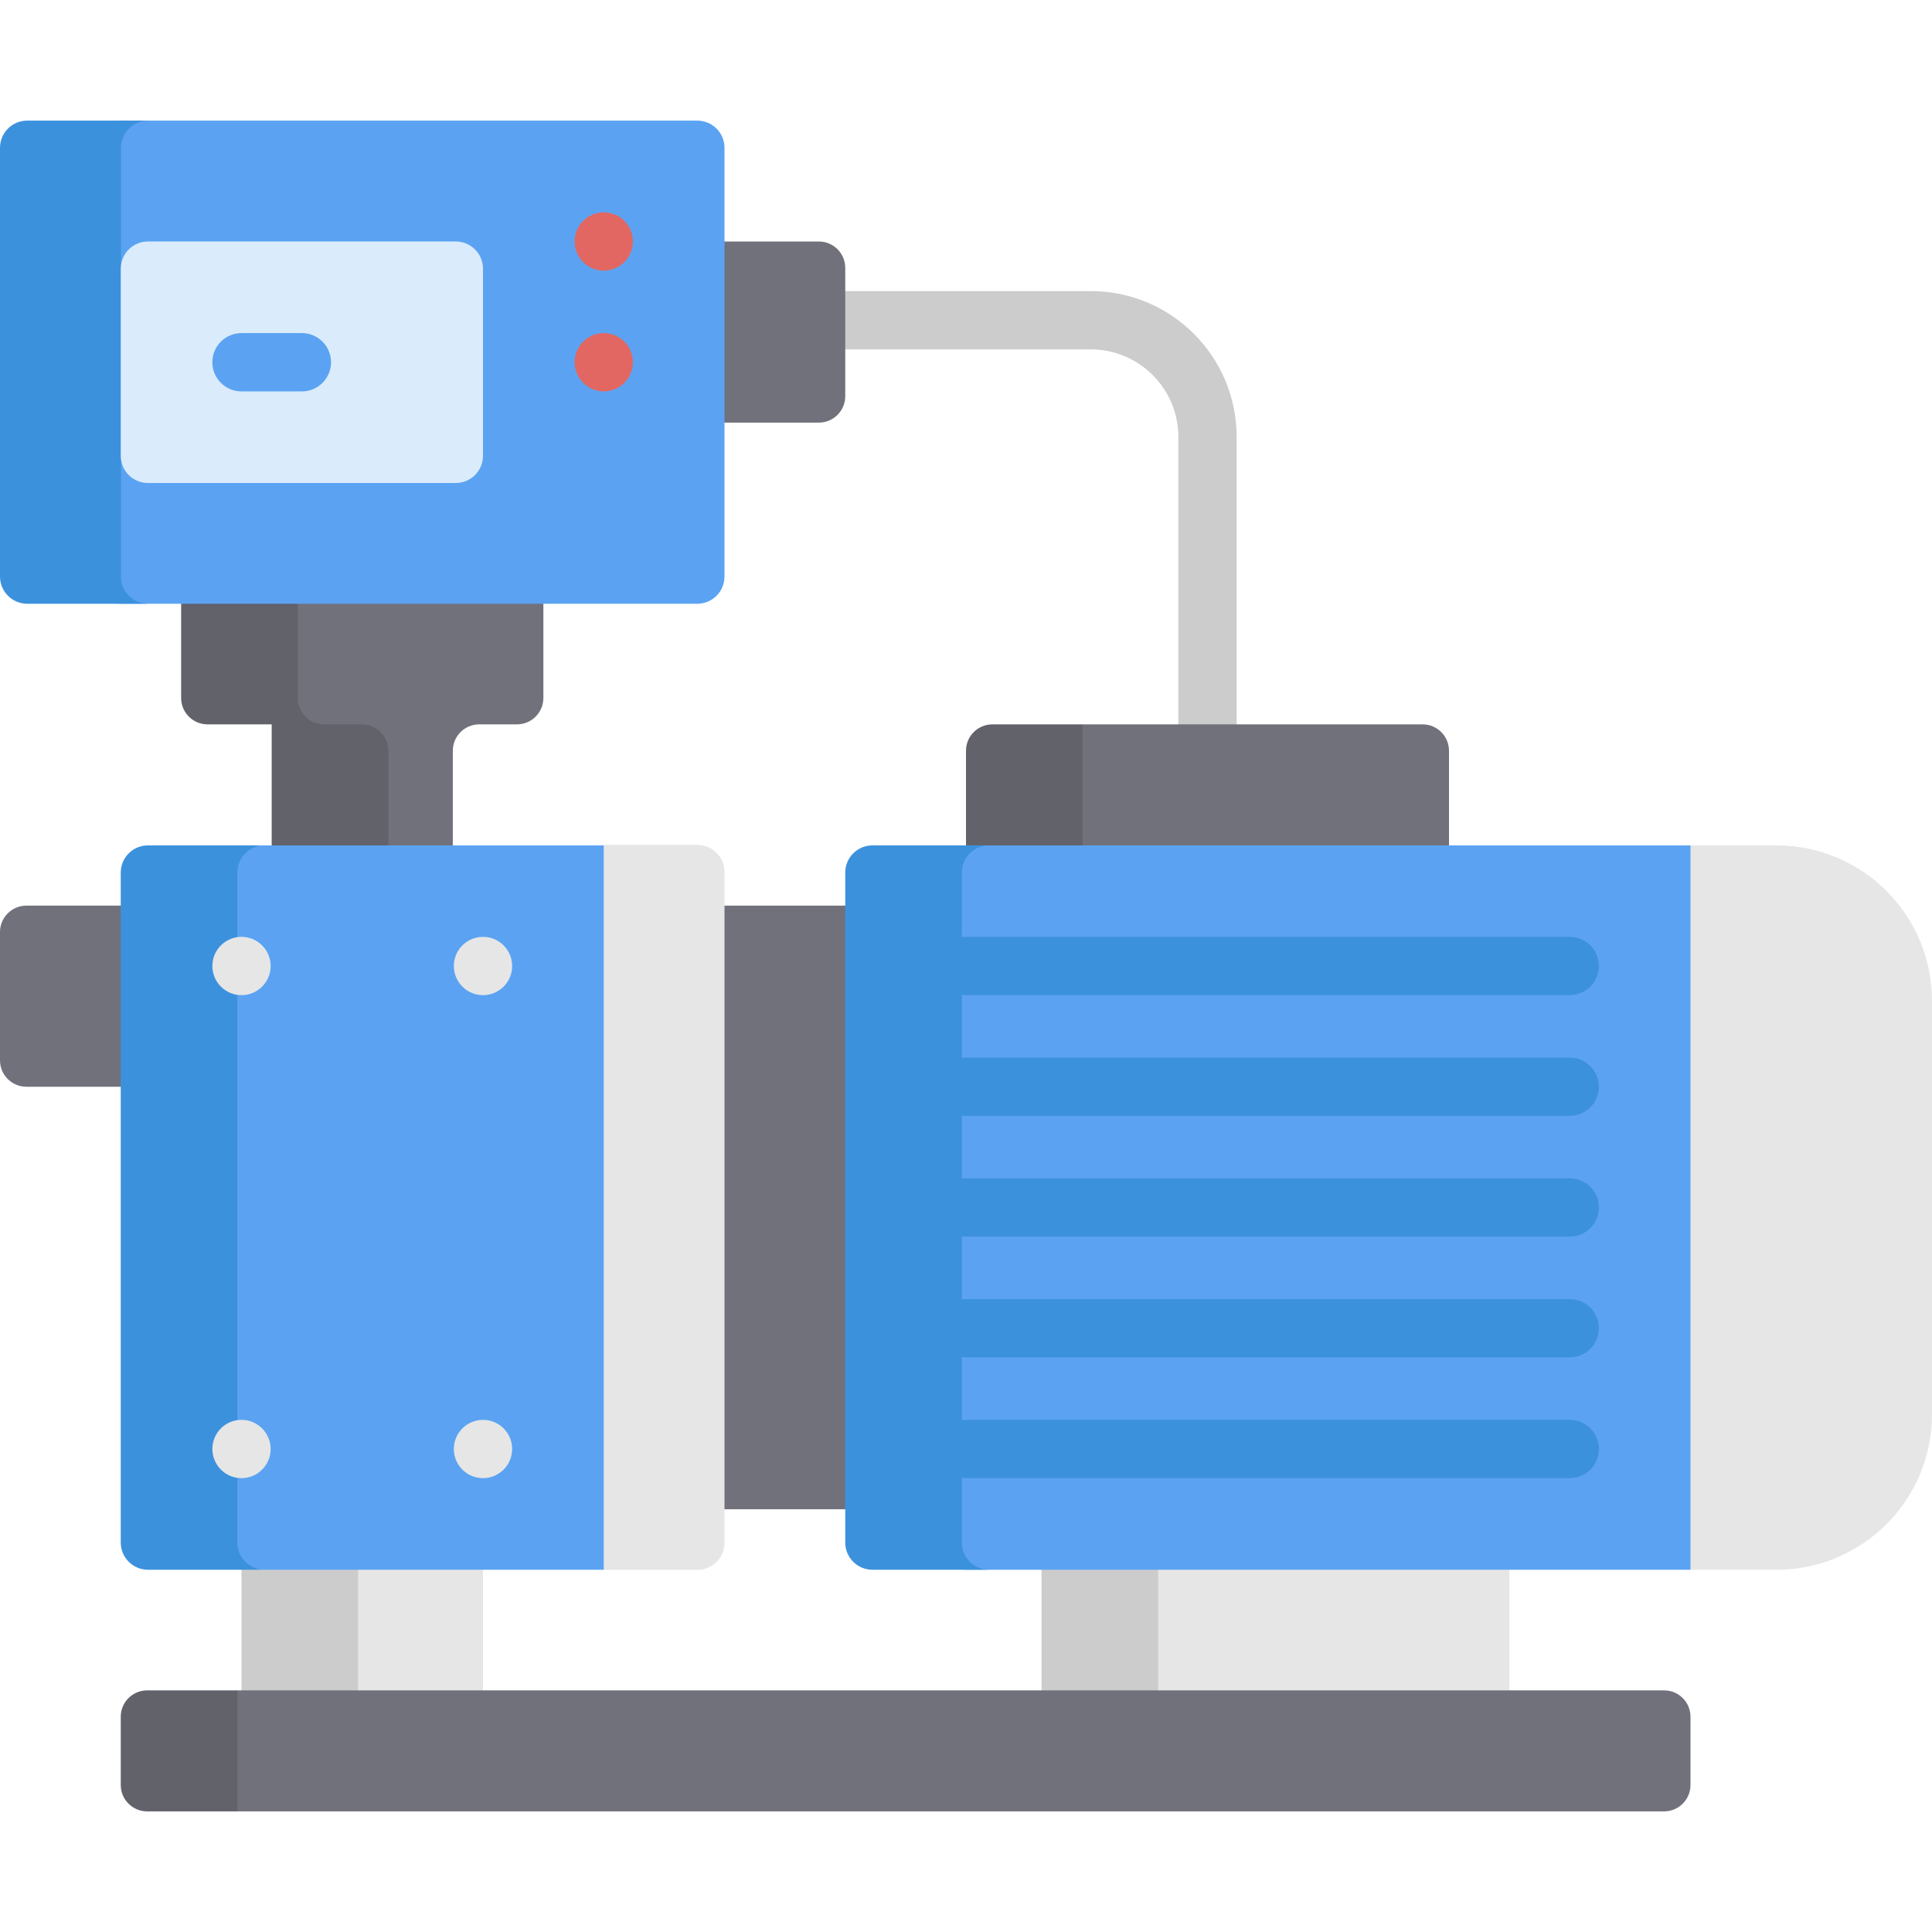 <svg id="Capa_1" enable-background="new 0 0 512 512" height="512" viewBox="0 0 512 512" width="512" xmlns="http://www.w3.org/2000/svg"><g><g><path d="m312.273 115.774v91.986c0 4.267 3.459 7.726 7.726 7.726s7.726-3.459 7.726-7.726v-91.986c0-21.302-17.33-38.632-38.632-38.632h-81.641c-4.268 0-7.726 3.459-7.726 7.726s3.459 7.726 7.726 7.726h81.641c12.782.001 23.18 10.399 23.18 23.18z" fill="#ccc"/><path d="m400 458.947h-93.08l-15.452-26.983 15.452-29.677h93.08z" fill="#e6e6e6"/><path d="m276.015 402.287h30.906v56.66h-30.906z" fill="#ccc"/><path d="m128 462.038h-33.094l-15.453-31.421 15.453-30.39h33.094z" fill="#e6e6e6"/><path d="m64 400.227h30.906v61.811h-30.906z" fill="#ccc"/><path d="m181.826 240h52.54v159.964h-52.54z" fill="#71717c"/><path d="m184.789 416.036h-24.789l-20.411-29.202v-133.925l20.411-29.018h24.789c3.983 0 7.211 3.229 7.211 7.211v177.723c0 3.983-3.229 7.211-7.211 7.211z" fill="#e6e6e6"/><path d="m144 160-49.74-20.411-31.354 20.411v17.304l16 14.66 8 50.644h33.094v-43.644c0-3.866 3.134-7 7-7h10c3.866 0 7-3.134 7-7z" fill="#71717c"/><path d="m78.906 184.964v-24.964l31.368-13.84-16.013-6.571-46.261 20.411v24.964c0 3.866 3.134 7 7 7h17v50.644h30.906v-43.644c0-3.866-3.134-7-7-7h-10c-3.866 0-7-3.134-7-7z" fill="#62626b"/><path d="m49.962 288h-42.962c-3.866 0-7-3.134-7-7v-34c0-3.866 3.134-7 7-7h42.962z" fill="#71717c"/><path d="m470.792 416h-22.792l-21.734-25.855v-137.136l21.734-28.973h22.792c22.758 0 41.208 18.449 41.208 41.208v109.549c0 22.758-18.449 41.207-41.208 41.207z" fill="#e6e6e6"/><path d="m384 240h-97.094l-15.453-24.018 15.453-24.018h90.094c3.866 0 7 3.134 7 7z" fill="#71717c"/><path d="m256 198.964v41.036h30.906v-48.036h-23.906c-3.866 0-7 3.134-7 7z" fill="#62626b"/><path d="m217 112h-35.038v-48h35.038c3.866 0 7 3.134 7 7v34c0 3.866-3.134 7-7 7z" fill="#71717c"/><path d="m160 416h-89.883c-3.983 0-22.664-3.229-22.664-7.211v-177.542c0-3.983 18.681-7.211 22.664-7.211h89.883z" fill="#5ba3f2"/><path d="m62.906 408.789v-177.542c0-3.983 3.229-7.211 7.211-7.211h-30.906c-3.983 0-7.211 3.229-7.211 7.211v177.542c0 3.983 3.229 7.211 7.211 7.211h30.906c-3.983 0-7.211-3.229-7.211-7.211z" fill="#3c91dd"/><path d="m448 416h-192c-3.983 0-16.547-3.229-16.547-7.211v-177.542c0-3.983 12.564-7.211 16.547-7.211h192z" fill="#5ba3f2"/><path d="m254.906 408.789v-177.542c0-3.983 3.229-7.211 7.211-7.211h-30.906c-3.983 0-7.211 3.229-7.211 7.211v177.542c0 3.983 3.229 7.211 7.211 7.211h30.906c-3.983 0-7.211-3.229-7.211-7.211z" fill="#3c91dd"/><path d="m184.789 160h-152.789c-3.983 0-19.574-3.229-19.574-7.211v-113.614c0-3.983 15.591-7.211 19.574-7.211h152.789c3.983 0 7.211 3.229 7.211 7.211v113.614c0 3.982-3.229 7.211-7.211 7.211z" fill="#5ba3f2"/><path d="m32.064 152.789v-113.614c0-3.983 3.229-7.211 7.211-7.211h-32.064c-3.982 0-7.211 3.228-7.211 7.211v113.614c0 3.982 3.229 7.211 7.211 7.211h32.064c-3.982 0-7.211-3.229-7.211-7.211z" fill="#3c91dd"/><path d="m120.789 128h-81.578c-3.983 0-7.211-3.229-7.211-7.211v-49.578c0-3.982 3.229-7.211 7.211-7.211h81.577c3.983 0 7.211 3.229 7.211 7.211v49.577c.001 3.983-3.228 7.212-7.21 7.212z" fill="#daebfb"/><path d="m441 480.036h-378.094l-14.906-16 14.906-16.073h378.094c3.866 0 7 3.134 7 7v18.073c0 3.866-3.134 7-7 7z" fill="#71717c"/><path d="m32 454.964v18.073c0 3.866 3.134 7 7 7h23.906v-32.073h-23.906c-3.866 0-7 3.134-7 7z" fill="#62626b"/><g fill="#3c91dd"><path d="m248.274 256c0 4.267 3.459 7.726 7.726 7.726h160c4.268 0 7.726-3.459 7.726-7.726s-3.459-7.726-7.726-7.726h-160c-4.268 0-7.726 3.459-7.726 7.726z"/><path d="m416 280.273h-160c-4.268 0-7.726 3.459-7.726 7.726s3.459 7.726 7.726 7.726h160c4.268 0 7.726-3.459 7.726-7.726.001-4.266-3.458-7.726-7.726-7.726z"/><path d="m416 312.274h-160c-4.268 0-7.726 3.459-7.726 7.726s3.459 7.726 7.726 7.726h160c4.268 0 7.726-3.459 7.726-7.726.001-4.267-3.458-7.726-7.726-7.726z"/><path d="m416 344.273h-160c-4.268 0-7.726 3.459-7.726 7.726s3.459 7.726 7.726 7.726h160c4.268 0 7.726-3.459 7.726-7.726.001-4.266-3.458-7.726-7.726-7.726z"/><path d="m416 376.274h-160c-4.268 0-7.726 3.459-7.726 7.726s3.459 7.726 7.726 7.726h160c4.268 0 7.726-3.459 7.726-7.726.001-4.267-3.458-7.726-7.726-7.726z"/></g><path d="m159.998 56.275c-4.3 0-7.728 3.512-7.728 7.729 0 4.219 3.423 7.726 7.726 7.726 4.236 0 7.726-3.438 7.726-7.726.001-4.262-3.435-7.729-7.724-7.729z" fill="#e26762"/><path d="m159.998 88.275c-4.286 0-7.728 3.494-7.728 7.727 0 4.263 3.501 7.726 7.726 7.726 4.309 0 7.726-3.498 7.726-7.726.001-4.309-3.498-7.727-7.724-7.727z" fill="#e26762"/><path d="m80 88.274h-15.999c-4.268 0-7.726 3.459-7.726 7.726s3.459 7.726 7.726 7.726h15.999c4.268 0 7.726-3.459 7.726-7.726s-3.459-7.726-7.726-7.726z" fill="#5ba3f2"/><path d="m65.508 248.428c-4.637-.957-9.23 2.587-9.23 7.572 0 4.223 3.419 7.726 7.726 7.726 4.319 0 7.726-3.543 7.726-7.726 0-3.651-2.637-6.9-6.222-7.572z" fill="#e6e6e6"/><path d="m128.023 248.281c-3.73 0-6.908 2.642-7.597 6.205-.97 4.775 2.718 9.241 7.572 9.241 4.242 0 7.726-3.443 7.726-7.726.001-4.258-3.456-7.72-7.701-7.72z" fill="#e6e6e6"/><path d="m63.998 376.274c-4.236 0-7.721 3.423-7.721 7.727 0 4.241 3.449 7.726 7.726 7.726 2.912 0 5.824-1.685 7.129-4.77 2.12-5.119-1.672-10.683-7.134-10.683z" fill="#e6e6e6"/><path d="m128.013 376.278c-4.253 0-7.741 3.435-7.741 7.723 0 4.281 3.492 7.726 7.726 7.726 4.222 0 7.726-3.445 7.726-7.726.001-4.271-3.468-7.723-7.711-7.723z" fill="#e6e6e6"/></g></g></svg>